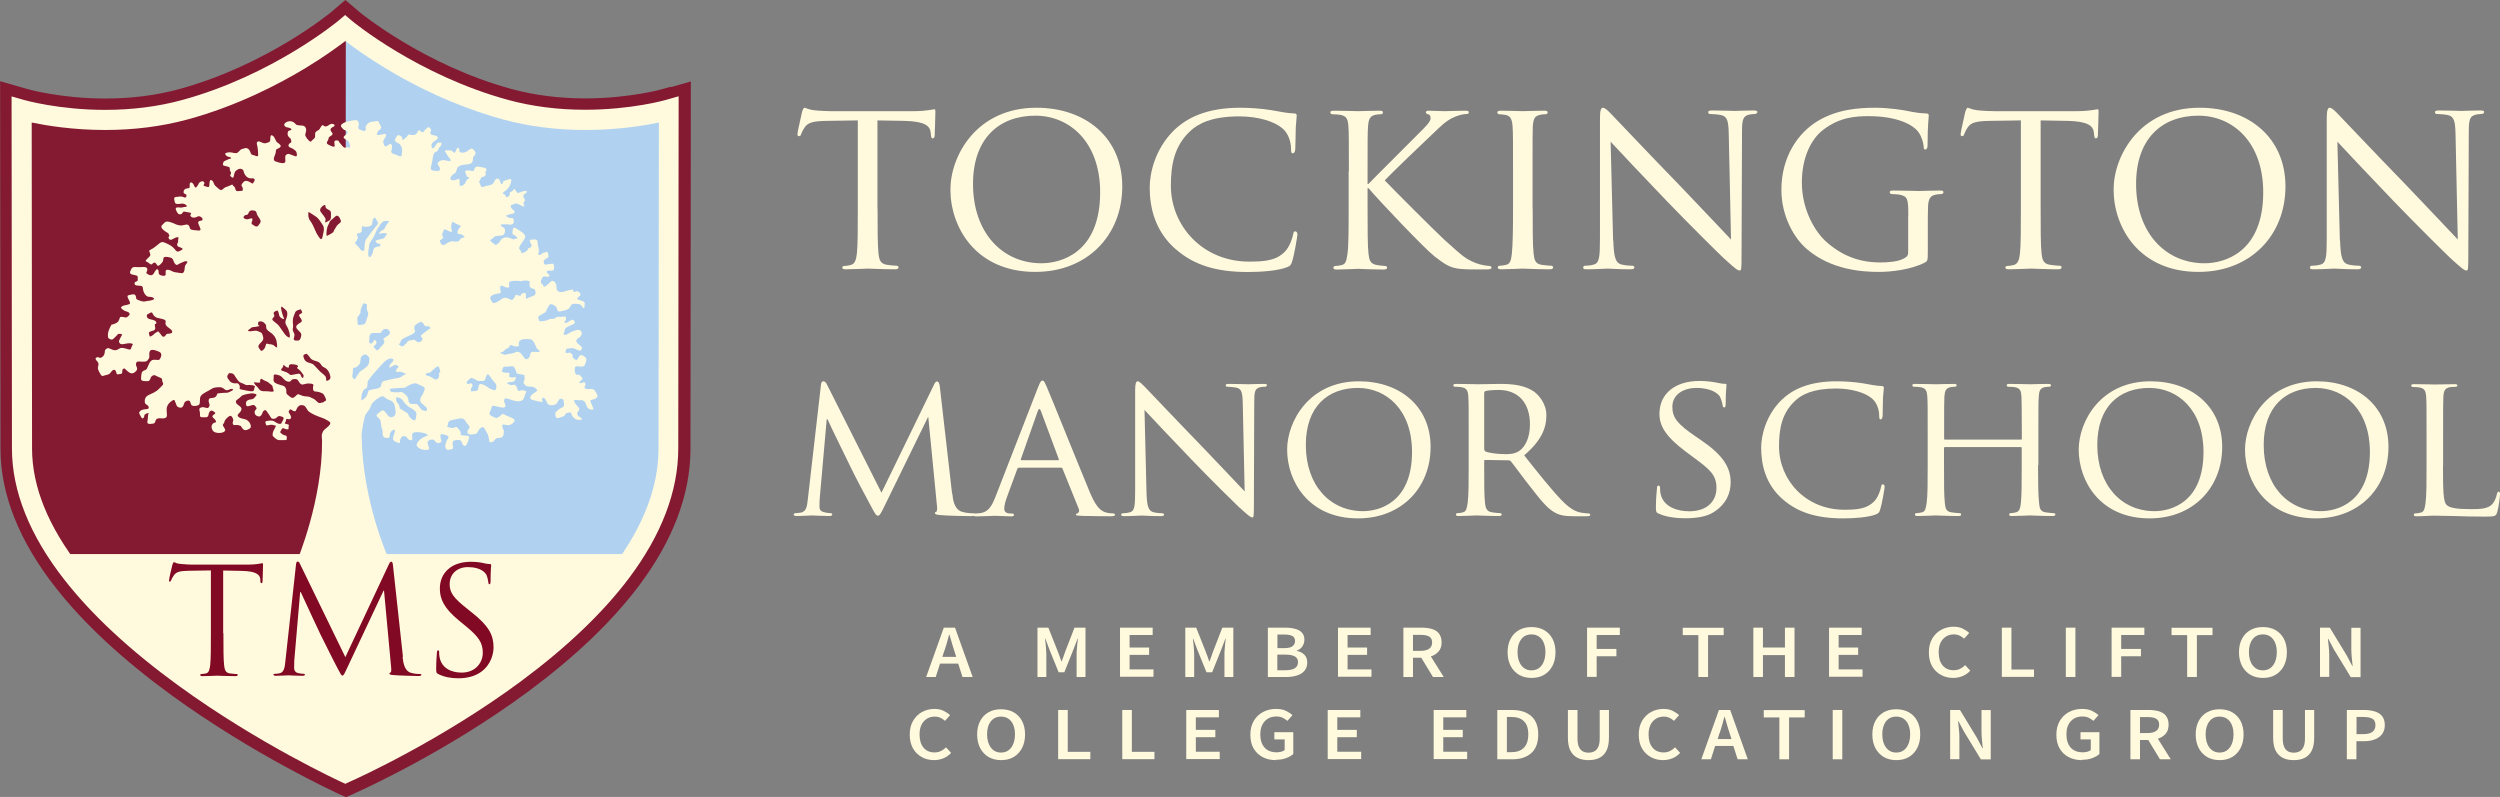<?xml version="1.0" encoding="UTF-8"?>
<svg xmlns="http://www.w3.org/2000/svg" id="Layer_2" viewBox="0 0 211.38 67.38">
  <rect x="0" y="0" width="211.38" height="67.38" fill="#808080" stroke="none"/>
  <defs>
    <style>.cls-1{fill:#b0d2f0;}.cls-2{fill:#820924;}.cls-3{stroke:#841a32;stroke-width:1.98px;}.cls-3,.cls-4{fill:#841a32;}.cls-5{fill:#fffade;}</style>
  </defs>
  <g id="Layer_1-2">
    <path class="cls-3" d="M56.32,8.48s-2.92.83-6.82.83c-2.3,0-4.49-.28-6.51-.83-7.67-2.09-13.2-6.68-13.25-6.72l-.54-.46-.54.46c-.05.05-5.58,4.63-13.25,6.73-2.02.55-4.21.83-6.51.83-3.9,0-6.79-.82-6.82-.83l-1.08-.31.03,29.77c0,3.61,1.5,7.36,4.46,11.13,2.32,2.96,5.54,5.95,9.58,8.89,6.84,4.98,13.77,8.15,13.84,8.19l.35.16.35-.16c.78-.35,7.77-3.53,14.47-8.49,3.86-2.86,6.93-5.79,9.13-8.71,2.77-3.68,4.18-7.39,4.18-11l.03-28.64v-1.12s-1.08.31-1.08.31Z"></path>
    <path class="cls-4" d="M29.29,65.39S1.92,53.44,1.92,37.91l-.03-28.64s6.68,1.94,13.79,0c8.08-2.2,13.57-6.89,13.57-6.89"></path>
    <path class="cls-1" d="M29.19,65.39s27.38-11.95,27.38-27.48l.03-28.64s-6.68,1.94-13.79,0c-8.08-2.2-13.57-6.89-13.57-6.89"></path>
    <path class="cls-5" d="M12.46,26.56c-.07.09-.08.27.07.37.15.1.63.1.68.32.05.23-.12.04-.12.22s.08.27,0,.4c-.08.13-.56.13-.5.32.07.18,0,.34.22.22.23-.12.2-.2.4-.3.21-.1.11-.15.27.02.17.17.22.4.4.33.18-.08.12-.24.32-.24s.42-.05.35-.23c-.07-.18-.35-.26-.51-.49-.17-.24.18-.39-.28-.52-.46-.13-.46-.05-.68-.23-.22-.18-.15-.42-.38-.3l-.23.13ZM21.2,17.8c-.15.08-.12.1-.22.27-.1.18-.2.05-.3.16-.1.1-.17.19.08.29.25.1.55-.18.58,0,.03.18-.17.37,0,.46.17.1.35.28.5.09.15-.19.25-.31.17-.47-.08-.17-.27-.4-.3-.52-.03-.12-.02-.22-.2-.27-.18-.05-.32,0-.32,0M27.64,19.95c.09-.06.53-.24.57-.38.06-.19.03-.06.22-.4.19-.33.48-.3.37-.57-.11-.27-.26-.51-.5-.25-.24.25-.39.26-.45.47-.06.21-.13.14-.21.56-.08.43-.02.54,0,.57M27.38,17.35s-.47.27-.26.57c.21.3.41.49.41.64s-.13.34.1.2c.22-.14.35-.1.35-.44s.06-.46-.21-.59c-.27-.13-.24-.21-.25-.32,0-.11-.14-.06-.14-.06M26.07,18.18s-.02.25.16.49c.18.24.3.53.41.78.11.25.14.32.32.59.18.27.27.22.32-.06.05-.29.21-.67,0-.97-.21-.3-.32-.54-.62-.73-.3-.19-.59-.41-.59-.33,0,.08,0,.24,0,.24M30.81,21.14c0-.1,0-.7.16-.93.16-.23.54-.69.68-.9.14-.21.4-.35.27-.55-.13-.2-.19-.52-.35-.26-.16.25-.01.45-.19.56-.18.11-.18.1-.46.11-.29.02-.3-.19-.33.13-.03.32.06.27-.11.37-.18.1-.39,0-.27.29.12.29.1-.07,0,.27-.1.34-.35.19-.04.5.32.3.22.32.38.43.16.11.25,0,.25,0M32.35,18.76s-.38.37-.62.97c-.24.61-.49.72-.51.97-.02.26-.12.65-.08.86.04.21.13.27.29,0,.16-.27.08-.56.31-.65.23-.1.44-.02.42-.21-.02-.19-.19,0-.33-.19-.14-.19-.11-.16.24-.26.35-.1.41-.05.49-.25.08-.19.35-.17.06-.27-.29-.11-.73.18-.51-.09.22-.27.32-.1.46-.43.14-.33.5-.54.18-.54s-.4.09-.4.09M37.59,19.36s-.29.41-.17.62c.11.21.06.1-.03.21-.09.11-.26.05-.16.29.1.24.2.32.48.14.29-.18.4-.24.65-.21.25.03.43.06.53-.16.1-.22.62-.11.27-.35-.35-.24-.56.02-.45-.38.11-.4.49-.35.02-.53-.48-.18-.46-.41-.56,0-.1.41.21.73-.13.59-.33-.14-.46-.22-.46-.22M44.12,23.78s-1-.14-1.07.11c-.06.25.13.43-.14.43s-.61-.38-.62,0c0,.38.19.45-.13.49-.32.05-.84.18-.68.49.16.32.18.41.53.24.35-.17.56-.48.92-.32.37.16.33.24.53-.02.19-.25.03-.33.38-.22.35.11.05-.14.45-.21.4-.06-.03.67.32.45.35-.22.72-.14.67-.54-.05-.4-.25-.16-.45-.4-.19-.24.13-.51-.22-.55-.35-.04-.48.04-.48.04M44.74,28.68s-.76-.1-.86.24c-.1.33.16.32-.17.37-.33.06-.49-.28-.64,0-.14.28-.24.09-.41.33-.17.24-.57.13-.22.29.35.16.24.05.7,0,.46-.05.56-.29.84-.08.29.21.37.72.67.49.3-.23.06-.55.41-.57.35-.02.75.08.51-.13-.24-.21-.13-.05-.35-.54-.22-.49-.48-.4-.48-.4M40.39,32.2s-.55-.35-.62-.22c-.06.13-.38.23-.29.43.1.2.33-.15.44.08.11.22-.09.22-.09.4s-.1.21.09.19c.19-.02.35.02.47-.11.12-.13-.04-.66.46-.45.49.21.3.23.64.37.33.14.46.16.48-.17.02-.33-.19-.38-.37-.65-.17-.27-.37-.61-.48-.29-.11.32-.11.44-.33.43-.22-.01-.4,0-.4,0M33.5,33.59s-.03.33.08.44c.11.11.18.22.21.41.03.19.02.05.22.22.21.17.45.21.51.37.06.16.06.19.23.35.18.16.38.3.43-.08.05-.38.06-.43-.14-.6-.2-.18-.41-.21-.69-.48-.28-.27-.24-.35-.41-.49-.18-.14-.45-.14-.45-.14M33.15,32.85s-.29.02-.17.16c.12.14,0,.13.49.16.49.03.4-.13.7.1.3.22.35.41.37.6.02.19.05.25.3.29.25.03.35-.11.54.14.19.25.22.35.43.41.21.06.3.08.29-.08-.02-.16.05-.1-.18-.3-.22-.21-.45-.29-.37-.62.08-.33.14-.19.24-.48.1-.29.27-.45-.13-.6-.4-.16-.43-.32-.89-.14-.46.18-.41.3-.67.3s-.95.06-.95.06M36.79,31.12s-.28.25-.4.35c-.11.1-.43.03-.38.19.05.16.11.06.38.19.27.13.4.32.57.21.17-.11.19-.28.16-.45-.03-.17.18-.04.08-.31-.1-.27-.06-.33-.19-.31-.13.02-.22.13-.22.13M35.62,27.2s-.56.19-.59.46c-.03.27.16.33,0,.46-.16.13-.08.1-.45.27-.37.18-.67.25-.72.53-.05.27-.32.06-.05.27.27.21.25.06.49-.11.23-.18.06-.25.35-.29.29-.03.31-.11.43-.03.13.08.21.22.4.16.19-.06.29-.21.21-.35-.08-.14-.23-.1.03-.32.26-.22.23-.17.43-.33.21-.16.35-.19.13-.3-.22-.11-.32.05-.4-.13-.08-.19-.27-.28-.27-.28M30.73,25.64s-.15.29-.22.51c-.07.22.05.21-.12.46-.17.25-.2.14-.17.45.03.3-.01.46.17.42.18-.04.48.03.56-.31.08-.34.27-.6.14-.82-.13-.22-.06-.38-.06-.54s-.3-.16-.3-.16M32.73,27.82s-.25-.06-.39.11c-.14.18-.06.21-.25.22-.19.02-.41,0-.57,0s-.3.17-.29.4c.02.22-.07.24,0,.4.07.16.23.11.3,0,.08-.11.11-.31.24-.15.13.17.06.21-.02.34-.08.13-.25.1-.11.25.14.16.21.35.41.11.21-.24.45-.41.45-.62s-.25-.16.05-.34c.3-.17.45-.29.41-.46-.03-.18-.24-.27-.24-.27M30.76,29.99c-.08.06-.24.13-.27.33-.03.2,0,.39-.1.47-.11.08-.11.21-.31.27-.21.06-.25.01-.24.31,0,.3-.12.43,0,.58.12.15.16.17.24,0,.08-.17.21-.3.31-.46.1-.16.16-.13.37-.29.21-.16.41-.29.43-.51.02-.22.13-.35-.06-.57-.19-.22-.37-.13-.37-.13M30.55,33.87s.03-.01.07-.04c.12-.07.35-.23.44-.49.13-.35.02-.3.29-.38.27-.08.81-.08.86-.32.05-.24.08-.4.35-.45.27-.05.53-.13.81-.18.29-.04.53-.09.65-.22.13-.13.48-.1.13-.26-.35-.16-.33-.06-.56-.09-.22-.03-.11-.13-.03-.25.08-.13.24-.22.05-.27-.19-.05-.1-.14-.37,0-.27.14-.32.25-.32.05s.62-.57.21-.65c-.41-.08-.83.48-1.19.88-.37.4-.83.93-.86,1.12-.03.19.05.47-.19.55-.24.08-.38.64-.33,1.01M24.68,30.79c-.06,0-.24.02-.25.13-.02.11.05.21-.16.14-.21-.06-.29-.35-.32-.12-.03.22-.4.33,0,.44.4.11.46.22.56.29s.06.03.32,0c.25-.03.53-.17.59.04.06.2.2.35.24.15.03-.19,0-.13-.11-.3-.1-.17-.27-.33-.4-.41-.13-.08.16-.14,0-.25-.16-.11-.46-.1-.46-.1M25.95,29.91s-.33.03-.3.21c.03.17.1.43.41.53.32.1.38.1.54.27.16.17.38.41.48.51.1.1.45.32.48.49.03.18,0,.33.12.27.13-.06.3-.1.25-.38-.05-.29-.24-.64-.53-.75-.29-.11-.23-.4-.62-.51-.39-.11-.46-.16-.58-.33-.11-.18-.27-.3-.27-.3M25.43,26.15c-.06.03-.4.06-.48.28-.08.23-.18.4-.19.64-.02.24.06.48,0,.7-.06.22.14.37.14.56s-.19.43.08.46c.27.03.38,0,.45-.24.06-.24.09-.32-.08-.49-.17-.18-.44-.37-.23-.58.21-.21.51-.23.36-.48-.14-.25-.28-.33-.13-.43.15-.1.25-.1.17-.25l-.08-.16ZM23.44,26.26s-.35.08-.3.25c.05.17.11.21-.02.33-.13.13-.17.19.16.43.33.24.35.37.51.57.16.21.29.45.43.56.14.11.3.25.29,0-.02-.25-.05-.33-.14-.59-.1-.25-.25-.37-.24-.59.02-.22.16-.41.16-.61s.02-.29-.18-.45c-.19-.16-.38-.38-.34-.08.04.3.07.3.12.51.05.21.24.46.02.37-.22-.1-.3-.21-.33-.41-.03-.21-.12-.3-.12-.3M22.06,27.17c-.21.03-.22-.02-.24.21-.02.22.32.14-.02.22-.33.08-.46.02-.57.13-.11.11-.38.21-.19.27.19.06.56-.11.76,0,.21.11.32.06.41.35.1.29.06.38-.08.54-.14.16-.38.33-.24.53.14.19.18.38.42.11.24-.27.09-.54.33-.46.24.08.19,0,.41.08.22.08.41.45.38.03-.03-.41-.11-.78-.62-1.11-.51-.33-.16-.45-.4-.7-.24-.25-.37-.19-.37-.19M19.38,31.55s-.29.25-.1.47c.19.23.14.29.43.37.29.08.38-.1.53.18.14.28-.19.3.29.39.48.1.94.22.95,0,0-.22.24-.33-.15-.39-.4-.07-.41.06-.64-.07-.22-.13-.37-.1-.54-.3-.18-.21-.27-.41-.38-.54-.11-.13-.38-.11-.38-.11M22.29,32.14c-.17-.11-.22-.19-.29,0-.06.19.13.21-.19.21s-.4-.11-.3.08c.1.19.28.28.37.44.09.16.25.23.58.21.33-.02.79.17.66-.13-.13-.3.01-.29-.24-.46-.25-.18-.14-.16-.37-.25l-.22-.1ZM27.36,34c.11-.13.3-.06.16-.35-.14-.29-.13-.38-.51-.49-.38-.11-.49.03-.54-.27-.05-.3.22-.41-.25-.46-.48-.05-.62.21-.83,0-.21-.21-.14-.4-.51-.38-.37.02-.18.25-.51.22-.33-.03-.48-.45-.75-.53-.27-.08-.51-.16-.48.08.03.24-.16.46.3.64.46.18.59.1.72.37.13.28-.05.39.16.55.21.16.37.4.62.16.25-.24.21-.25.54-.11.33.14.57.05.76.16.19.11.3.1.48.29.18.19.27.22.38.19.11-.03.25-.06.25-.06M25.13,47.39s2.15-5.12,2.1-10.16c-.05-.57-.02-.45.06-.71.08-.26.78-.56.61-.82,0,0,0-.01-.01-.02,0,0-.36-.27-.76-.39-.4-.13-.81-.33-1-.48-.19-.14-.25-.46-.46-.53-.21-.06-.4-.03-.54.21-.14.24-.1.33-.29.27-.19-.06-.27-.24-.37-.08-.1.16-.08.13.03.32.11.19.17.35.02.43-.16.08-.32-.13-.33.08-.02.21-.21.27-.02.33.19.06.3.02.24.21-.06.19.08.27-.16.25-.24-.02-.32-.22-.45.02-.13.24-.17.21.05.38.22.17.41.06.4.29-.02.22.02.22-.22.22s-.53.06-.73-.13c-.21-.19-.29-.19-.24-.45.05-.25.11-.25.19-.45.08-.19.16-.16-.06-.22-.22-.06-.19-.06-.38-.03-.19.03-.29.1-.33-.06-.05-.16-.08-.25.06-.27.14-.02.49-.11.7.06.21.17.51.25.56.11.05-.14.3-.43.11-.51-.19-.08-.35-.14-.49.02-.14.16-.41.17-.5.05-.09-.13-.12-.22-.26-.4-.14-.18-.17-.32-.33-.22-.16.1-.11.22-.22.37-.11.14-.16.16-.33.11-.18-.05-.27-.21-.25-.38.02-.18.24-.21.14-.35-.1-.14-.14-.26-.37-.2-.22.06-.45.18-.49-.02-.05-.19,0-.35.22-.43.22-.08.33,0,.48-.18.14-.18.29-.27.06-.33-.22-.06-.32-.05-.56,0-.24.05-.51.06-.68.27-.18.21-.46.24-.37.48.1.24.53.32.45.6-.08.29-.48.4-.24.6.24.21.53.11.78.32.25.21.35.56.16.67-.19.11-.4.21-.57.03-.18-.18-.06-.25-.37-.32-.3-.06-.41.08-.48-.11-.06-.19.08-.22.02-.4-.06-.18-.16-.32-.29-.27-.13.05-.43.33-.45.51-.02.18-.21.16-.08.38.13.22.24.31.05.45-.19.14-.76.14-.92-.07-.16-.21-.18-.46-.02-.62.16-.16.33-.03.24-.25-.1-.22-.33-.25-.27-.4.06-.14.35-.19.18-.32-.18-.13-.29-.21-.43-.03-.14.17-.02.48-.35.46-.33-.02-.48.08-.46-.24.02-.32-.19-.49.1-.59.29-.1.53.17.64-.02.11-.19.08-.18.02-.37-.06-.19-.05-.38.16-.4.21-.02.37-.02.48-.21.11-.19-.11-.16.4-.22.51-.05.46.03.72-.1.25-.13.37-.17.21-.24-.16-.06-.32.14-.51.1-.19-.05-.24-.25-.56-.25s-.54.03-.73.17c-.19.14-.7.33-.86.57-.16.24.02.68-.21.78-.22.1-.57.1-.62-.08-.05-.17-.08-.37-.32-.3-.24.06-.27.25-.32.4-.05.14-.18.25-.4.16-.22-.1-.16-.16-.25-.35-.1-.19-.06-.37-.29-.22-.23.14-.46.37-.48.72-.02.35.13.68-.14.76-.27.08-.46-.05-.67.06-.21.11-.08.38-.35.41-.27.03-.53.08-.46-.22.06-.3.02-.54.1-.64.08-.1-.37.02-.37.19s-.16.33-.25.14c-.1-.19-.25-.35-.14-.49.11-.14.25-.16.41-.19.16-.03.38.02.35-.19-.03-.21-.32-.19-.33-.43-.02-.24.06-.46.33-.59.27-.13.62-.25.89-.54.27-.29.41-.33.3-.53-.11-.19.05-.32-.25-.41-.3-.1-.41-.29-.64-.14-.22.14-.1.46-.43.45-.33-.02-.54.03-.51-.3.03-.33.02-.51.25-.6.24-.1.21-.1.3-.29.1-.19.19-.6.51-.62.32-.02.45.1.56-.11.11-.21.16-.46-.1-.57-.25-.11-.72-.29-.8,0-.08.29.05.41-.08.6-.13.19-.16.25-.54.24-.38-.02-.46-.06-.53.16-.06.22.24.4,0,.64-.24.24-.41.24-.65.06-.24-.17-.3-.38-.45-.24-.14.14.03.38-.18.41-.21.03-.33.1-.37-.05-.03-.14-.1-.37-.29-.27-.19.1-.21.35-.51.4-.3.05-.4.21-.54-.03-.14-.24-.29-.46-.21-.7.08-.24-.02-.35-.1-.43-.08-.08-.22-.25,0-.32.22-.06.18.16.45-.03.27-.19.18-.53.25-.6.08-.07.16-.21.4-.1.24.11.41.19.64.08.22-.11.22-.19.57-.12.35.07.53.24.59-.03.06-.26.29-.33-.06-.38-.35-.05-.76.19-.91,0-.14-.19-.05-.22.06-.48.11-.25.24-.29-.02-.32-.25-.03-.19.06-.38.22-.19.16-.25.32-.45.24-.19-.08-.24-.12-.21-.47.03-.34.3-.77.3-.77,0,0,.22-.03.4-.14.18-.11.16-.1.25-.3.1-.21.02-.21.19-.22.18-.02.37.13.51,0,.14-.13.24-.19.14-.33-.1-.14-.29-.1-.48-.24-.19-.14-.29-.21-.11-.32.17-.11.14-.05.35-.11.21-.06.37-.06.3-.25-.06-.19-.32-.52-.13-.57.19-.05.51-.16.6,0,.1.16,0,.32.19.38.19.06.4.19.65.13.25-.06.16-.02.38-.06.22-.05.48-.1.29-.24-.19-.14-.4-.02-.57-.16-.18-.14-.29-.41-.3-.59-.02-.18-.02-.25-.25-.27-.24-.02-.48,0-.46-.21.02-.21.29-.08.27-.32-.02-.24.05-.29-.16-.35-.21-.06-.59-.06-.48-.33.11-.27.16-.41.53-.37.37.05.84-.11.91.14.06.25-.21.32.02.45.22.13.4.16.53-.05.13-.21.25-.48.37-.3.11.18-.05.35.21.45.25.1.41.05.43-.06.02-.11-.11-.45.21-.4.32.05.27.17.67.22.4.05.6.16.68-.1.08-.25.02-.3.08-.46.06-.16.3-.32.14-.37-.16-.05-.22.03-.49.13-.27.1-.33.29-.51.06-.17-.22-.1-.43-.38-.51-.29-.08-.56-.11-.59.06-.03.17-.02.27-.16.41-.14.14-.29.32-.38.16-.1-.16-.16-.25-.29-.19-.13.06-.14.25-.37.05-.22-.21-.45-.11-.18-.38.27-.27.3-.25.25-.46-.05-.21-.18-.21.1-.35.27-.14.43-.3.6-.43.18-.13.24-.27.6-.11.37.16.59.3.75.49.16.19.22.32.46.19.24-.13.33-.16.16-.25-.17-.1-.37-.08-.38-.27-.02-.19.1-.11.08-.32-.02-.21.14-.35-.1-.32-.24.03-.54.37-.67.13-.14-.24.11-.14,0-.35-.11-.21-.04-.08-.31-.27-.27-.19-.45-.4-.25-.56.19-.16.21-.38.7-.22.49.16.29.16.68.25.4.1.59-.14.8-.02.21.13.02.4.43.43.41.03.68.13.6-.13-.08-.25-.27-.49-.14-.6.13-.1.35-.02.33-.18-.02-.16-.27-.33-.45-.22-.17.11-.45.12-.56-.04-.11-.16.21-.27-.11-.31-.32-.05-.51-.14-.56,0-.05.14-.29.22-.4.08-.11-.14-.32-.48-.08-.51.24-.03.27.05.43,0,.16-.05.51-.03.37-.17-.14-.14-.29-.18-.51-.14-.22.03-.45.05-.48-.14-.03-.19-.14-.4.08-.43.22-.03.46-.08.64,0,.17.08.25.06.27-.11.02-.17-.25-.13-.25-.3s.1-.3.3-.32c.21-.02.22-.02.22-.19s-.02-.38.19-.29c.21.1.21.57.4.35.19-.22.13-.27.24-.37.11-.1.32-.17.4,0,.08.17-.21.23.05.31.25.08.37.14.38-.06.02-.21,0-.56.21-.43.21.13.08.29.37.53.29.24.37.4.59.19.22-.21.3-.14.59-.29.29-.14.13-.06.32.08.19.14.05.45.38.4.33-.05.37.05.37-.19s-.21-.21-.05-.45c.16-.24.3-.27.54-.18.24.1.32.27.4.11.08-.16.18-.19.08-.32-.1-.13-.33.05-.61-.16-.27-.21-.32-.6-.32-.6-.24-.16-.35-.11-.53,0-.17.11-.19.18-.24.37-.05.19-.03.4-.25.21-.22-.19.1-.22-.06-.45-.16-.22.08-.32-.22-.41-.3-.1-.46-.03-.41-.27.05-.24.16-.19.33-.3.18-.11.45-.1.33-.19-.11-.1-.25-.03-.4-.18-.14-.14-.1-.24.22-.27.32-.03.6.17.78,0,.18-.17.27-.29.38-.29s.27-.16.49,0c.22.16.16.48.38.51.22.03.46.25.46-.02s-.03-.48-.06-.67c-.03-.19-.14-.41.06-.45.21-.03.4.22.67.14.27-.08.33-.1.35-.24.02-.14-.03-.53.19-.4.22.13.25.48.41.59.16.11.4.26.22.41-.18.16-.35.08-.35.37s-.4.7.03.84c.43.14.78.21.78-.05s-.06-.46.08-.54c.14-.08.13-.11.48.03.35.14.43.17.41-.08-.02-.25-.1-.27-.27-.41-.18-.14-.49-.14-.43-.37.06-.22.29-.11.22-.37-.06-.25-.02-.1-.19-.29-.17-.19-.11-.33-.08-.46.03-.13.43-.11.25-.25-.18-.14-.35-.06-.49-.19-.14-.13-.08-.25.08-.35.16-.1.43-.14.64,0,.21.14.13.21.38.25.25.05.54-.05.65.25.11.3-.13.45-.02.68.11.24.43.56.48.43.05-.13.29-.19.32-.38.03-.19-.08-.37.19-.51.27-.14.18-.19.35-.4.18-.21.14.06.37.03.22-.03.32-.22.51-.22s.27.11.21.19c-.06.08-.3.1-.32.29-.02.19.22.27.16.41-.06.14-.33.17-.33.35s-.3.37-.03.51c.27.14.57.29.55.08-.02-.21-.1-.43.15-.43s.14.08.33.27c.19.19.27.41.48.33.21-.08.37.14.33-.1-.03-.24-.03-.38-.24-.51-.21-.13-.38-.19-.24-.35.14-.16.38-.25.24-.4-.14-.14-.19-.05-.33-.19-.14-.14-.27-.27-.13-.41.14-.14.47-.26.7-.28.23-.02.65-.21.73.12.08.33-.14.51.08.59.22.08.43.24.51.05.08-.19-.1-.16.11-.45.21-.29.57-.25.76-.29.19-.03.21-.06.27.14.06.21.22.25.17.43-.05.18-.27.18-.3.37-.03.19-.19.21.08.22.27.02.65-.21.65,0s-.29.41-.24.62c.05.21.11.45.32.3.21-.14.35-.29.41.02.06.3-.25.56.16.67.41.11.65.37.68.02.03-.35.06-.45-.08-.72-.14-.27-.62-.3-.49-.54.13-.24.17-.46.45-.29.27.18.09.19.15.29.07.1.16-.03.31-.14.14-.11.16-.32.38-.25.22.06.43.02.53-.1.1-.11.08-.29.22-.27.14.02.06.1.22.14.16.05.16-.06.33-.24.18-.17.24-.25.4-.03.16.22-.1.22,0,.41.1.19.27.08.48.19.21.11.16.25,0,.35-.16.1-.4.25-.4.43s.06.38.24.19c.18-.19.19-.43.4-.4.21.03.25-.05.19.18-.06.22-.22.19-.25.4-.03.21-.29.14-.38.38-.1.24-.06.24-.13.6-.06.37-.27.75.06.8.33.05.65.1.59-.18-.06-.27-.33-.38-.1-.56.24-.18.4-.16.65-.1.25.06.37.08.35-.06-.02-.14-.19-.21-.29-.43-.1-.22-.35-.37-.02-.38.33-.02.43.03.53.14.09.11.13.1.19-.03.06-.13.16-.43.29-.29.13.14-.1.32.21.37.3.05.48-.1.6-.19.13-.1.25-.21.4-.08.14.13.29.32.14.48-.14.16-.16.19-.16.37s-.06.29-.24.37c-.18.08-.56.03-.84.16-.29.13-.24.21-.33.46-.1.25-.18.18-.32.32-.14.14-.32.4,0,.45.32.05.54-.24.59-.05.05.19-.08.6.16.53.24-.08.33-.19.41-.41.08-.22.27-.18.24-.3-.03-.13-.11.1-.22-.19-.11-.29-.21-.43.17-.41.38.02.43.13.48-.06.05-.19.14-.32.48-.24.33.08.53.05.56.22.03.18-.11.05-.08.24.03.19.03.27-.1.35-.13.08-.22-.02-.27.14-.05.16-.25.27-.11.46.14.19.03.38.35.26.32-.13.25-.03.56-.14.3-.11.29-.27.37-.4.08-.13.24-.22.37-.05.13.18.11.51.27.33.16-.17-.11-.16.25-.27.37-.11.51-.21.49.05-.02.25-.19.6-.43.78-.24.18-.4.27-.17.35.22.08.11.41.38.16.27-.25-.11-.22.22-.38.33-.16.17-.38.33-.16.16.22.16.33.4.22.24-.11.67-.21.57-.02-.1.19-.27.1-.27.29s.02.13.1.3c.08.18,0,.11-.08.27-.08.16.22.46-.1.32-.32-.14-.46-.29-.68-.19-.22.1-.41.08-.27.33.14.25.32.19.27.37-.05.18-.22.11-.43.19-.21.08-.41.08-.13.24.29.16.45-.03.49.21.05.24-.02.43-.3.41-.29-.02-.91-.08-.78.08.13.16.33.13.35.4.02.27-.11.43-.33.45-.22.02-.53,0-.67.19-.14.19-.4.14-.13.35.27.21.32.32.48.18.16-.14.16-.11.25-.29.1-.17.37-.35.72-.25.35.1.35.19.49.11.14-.08.37.02.17-.19-.19-.21-.38-.14-.35-.35.03-.21,0-.57.32-.35.32.22.78.43.76.7-.02.27-.67.88-.48,1.05.19.17.1.43.27.33.17-.1.38-.14.43-.32.05-.18.11-.02.25-.19.14-.17.06-.19,0-.3-.06-.11-.17-.32.08-.33.25-.02.49-.06.49.19s.16.64.1.86c-.06.22-.03.27.1.25.13-.02.19-.19.38-.21.19-.02.27-.13.29.03.02.16.13.3,0,.4-.13.1-.37.19-.35.3.02.11,0,.25.13.29.13.03.24-.05.41-.05s.27-.1.32.1c.05.19.05.43-.14.46-.19.03-.43-.05-.46.1-.03.14.33.24.21.38-.13.14-.48-.11-.57.1-.1.21-.24.41-.03.56.21.14.03.33.32.16.29-.18.45-.59.71-.37.26.22.15.59.21.68.06.1.16.27.53.19.37-.08.21-.1.6-.16.4-.06.18-.08.27.1.1.18.16-.06.37.02.21.08.29.27.19.37-.1.1-.29.19-.21.29.08.1.62.11.61.35-.02.24,0,.5-.13.38-.13-.12-.14-.31-.45-.33-.3-.02-.48-.05-.59.13s-.11.32-.59.43c-.48.11-.53.13-.57-.14-.05-.27-.53-.48-.62-.37-.1.11-.27.41-.33.59-.06.18-.78.33-.64.57.14.24-.05.29.4.24.45-.05.48-.21.78-.19.3.02.25-.21.59-.17.33.03.54-.13.57.11.03.24-.27.37-.06.4.21.03.53-.35.67-.25.14.1.18.27.03.35-.14.08-.7.24-.73.46-.03.22-.25.45,0,.45s.29-.16.59-.27c.3-.11.57-.24.75-.06.18.18.02.46-.09.53-.11.06-.41.22-.24.45.18.22.49.38.43.48-.06.1-.05.27-.3.18-.25-.1-.4-.22-.62-.18-.22.05-.41-.03-.43.16-.02.19-.16.17.05.24.21.06.19-.13.41.06.22.19-.02.27.19.4.21.13.19.24.33.05.14-.19.14-.41.43-.29.29.13.37.3.27.53-.09.22-.06.41-.38.41s-.54-.14-.56.16c-.02.3.03.46.19.53.16.06.13-.11.29.08.16.19.24.24.1.37-.14.13-.32.21-.1.25.22.05.3-.24.4.02.1.25-.18.27,0,.43.17.16.64-.1.83.21.19.3.35.52,0,.67-.35.14-.45.05-.35.32.1.27.38.65.06.6-.32-.05-.38-.21-.46-.43-.08-.22-.16-.4-.51-.37-.35.03-.59-.16-.48.13.11.29.43.46.41.64-.02.17-.24.25-.16.45.08.19.51.33.37.4-.14.06-.46.1-.72-.19-.25-.29-.06-.46-.43-.38-.37.08-.16.25-.45.33-.29.08-.56.27-.62-.05-.06-.32.03-.33.27-.54.24-.21.49-.17.45-.46-.05-.29.03-.43-.25-.45-.29-.02-.22.43-.56.51-.33.08-.56.02-.65-.24-.1-.25-.27-.49-.38-.29-.11.21.29.38-.32.24-.6-.14-.84-.18-.62-.49.22-.32.75-.33.38-.62-.37-.29-.64,0-.91-.29-.27-.29.06-.35-.02-.6-.08-.25.14-.22-.3-.29-.45-.06-.35-.06-.45-.32-.1-.25-.14-.43-.48-.35-.33.08-.56-.1-.62.18-.06.27-.18.3.24.35.41.05.32-.06.32.14s-.13.18.13.25c.25.08.46-.13.41.08-.05.21-.14.3-.35.32-.21.02-.59.02-.25.19.33.18.43-.06.59.1.16.16.1.32.21.43.11.11.11-.05.37-.02.25.03.41.05.27.25-.14.21-.06.67-.6.68-.54.02-1.1-.43-1.21-.16-.11.27.3.6-.02.68-.32.08-1.02-.32-1.05-.02-.03.3-.41.59.06.78.48.19.22.19.51.06.29-.13.27-.38.51-.22.24.16,1,.32.84.57-.16.25-.35.35-.62.32-.27-.03-.4-.13-.4.1s.16.24.13.5c-.03.25-.02.48-.4.48s-.37.25-.51.32c-.14.06-.29.13-.33-.11-.05-.24-.05-.46-.21-.68-.16-.22-.19-.57-.48-.38-.29.19-.24.43-.4.49-.16.06-.72.18-.75-.11-.03-.29.38-.34.06-.65-.32-.32-.22-.64-.86-.49-.64.14-.8.11-.84.45-.05.33-.21.18.21.3.41.13.4-.24.64.06.24.3.11.1.22.34.11.24-.21.17.11.24.32.06.67-.02.6.21-.06.22-.19.8-.43.67-.24-.13-.1-.48-.45-.48s-.48.05-.51.22c-.03.17.14.54-.08.56-.22.02-.38.16-.49-.08-.11-.24-.02-.33.05-.57.06-.24.37-.4,0-.53-.37-.13-.53-.14-.51.11.02.25.22.46-.1.54-.32.08-.35-.29-.56-.29s-.48.08-.41.37c.06.29.3.49-.13.51-.43.02-.94-.25-.78-.54.16-.29.27-.37.56-.53.29-.16.48-.14.25-.27-.22-.13-1.15-.29-1.21,0-.06.29.14.6-.19.51-.33-.1-.14-.22-.33-.29-.19-.06-.32-.11-.46.16-.14.27.08.46-.29.33-.37-.13-.4-.27-.32-.54.08-.27.29-.75-.11-.46-.4.29,0,.67-.48.62-.48-.05-.24-.48-.38-.78-.14-.3-.02-.56-.19-.8-.18-.24-.43-.27-.14-.49.29-.22.35-.38.59-.14.24.24.25.49.57.45.32-.05.37-.37.3-.67-.06-.3-.05-.64-.51-.78-.46-.14-.41-.46-.8-.24-.38.22-.7.49-.78.8-.08.3-.43.57-.49.83-.06.25-.29,1.21-.27,1.7.09,5.59,2.3,10.38,2.3,10.38l-3.72,4.6-4.08-4.45Z"></path>
    <path class="cls-5" d="M5.39,46.85h47.36s-2.32,4.23-10.25,9.92c-7.66,5.5-13.21,8.15-13.21,8.15,0,0-6.9-3.34-14.22-8.58-6.41-4.59-9.69-9.49-9.69-9.49"></path>
    <path class="cls-2" d="M18.89,53.53c0,1.2,0,2.19.06,2.72.04.36.11.64.49.69.18.02.45.05.56.05.08,0,.1.04.1.08,0,.06-.06.1-.2.1-.69,0-1.48-.04-1.54-.04s-.85.04-1.23.04c-.14,0-.2-.03-.2-.1,0-.04.02-.08.1-.08.11,0,.26-.03.38-.05.25-.05.31-.33.36-.69.06-.53.06-1.52.06-2.72v-5.3l-1.86.03c-.78.01-1.08.1-1.28.4-.14.21-.18.3-.21.39-.04.1-.08.13-.13.13-.04,0-.06-.04-.06-.11,0-.13.25-1.2.28-1.3.03-.08.08-.24.13-.24.09,0,.21.13.55.15.36.04.84.06.99.06h4.7c.4,0,.69-.03.89-.06.19-.03.3-.06.35-.06.06,0,.06.08.06.15,0,.38-.04,1.24-.04,1.38,0,.11-.04.16-.09.16-.06,0-.09-.04-.1-.21v-.14c-.05-.38-.35-.66-1.56-.69l-1.58-.03v5.3Z"></path>
    <path class="cls-2" d="M34.04,55.55c.05.45.14,1.15.68,1.33.36.11.69.11.81.11.06,0,.1.01.1.06,0,.08-.11.11-.26.11-.28,0-1.63-.04-2.09-.08-.29-.02-.35-.06-.35-.13,0-.05.03-.08.09-.09.06-.01.08-.23.05-.45l-.6-6.47h-.04l-3.07,6.52c-.26.55-.3.66-.41.66-.09,0-.15-.13-.39-.58-.33-.61-1.4-2.78-1.47-2.91-.11-.23-1.52-3.24-1.66-3.57h-.05l-.5,5.82c-.01.2-.01.43-.01.64,0,.19.14.35.33.39.21.05.4.06.48.06.05,0,.1.03.1.06,0,.09-.08.11-.23.11-.46,0-1.07-.04-1.17-.04-.11,0-.71.04-1.05.04-.13,0-.21-.03-.21-.11,0-.04.06-.06.13-.06.1,0,.19,0,.38-.04.41-.08.45-.56.5-1.04l.9-8.18c.01-.14.06-.23.14-.23s.13.05.19.19l3.84,7.89,3.69-7.87c.05-.11.1-.2.19-.2s.13.1.15.34l.84,7.7Z"></path>
    <path class="cls-2" d="M37.07,57c-.18-.09-.19-.14-.19-.48,0-.63.05-1.13.06-1.33.01-.14.04-.2.1-.2.08,0,.09.04.09.14,0,.11,0,.29.04.46.19.93,1.02,1.28,1.86,1.28,1.2,0,1.79-.87,1.79-1.67,0-.87-.36-1.37-1.44-2.26l-.56-.46c-1.33-1.09-1.63-1.87-1.63-2.72,0-1.34,1-2.26,2.6-2.26.49,0,.85.05,1.17.13.24.05.34.06.44.06s.13.03.13.09-.05.48-.05,1.33c0,.2-.03.29-.09.29-.08,0-.09-.06-.1-.16-.01-.15-.09-.49-.16-.63-.08-.14-.41-.66-1.57-.66-.87,0-1.54.54-1.54,1.45,0,.71.33,1.17,1.53,2.11l.35.28c1.48,1.17,1.83,1.94,1.83,2.95,0,.51-.2,1.47-1.07,2.08-.54.38-1.22.53-1.89.53-.59,0-1.17-.09-1.68-.34"></path>
    <path class="cls-5" d="M29.24,66.29l-.35-.16c-.07-.03-7-3.21-13.84-8.19-4.04-2.94-7.26-5.93-9.58-8.89-2.96-3.77-4.46-7.52-4.46-11.13l-.03-29.77,1.08.31s2.91.83,6.82.83c2.3,0,4.49-.28,6.51-.83,7.67-2.09,13.19-6.68,13.25-6.73l.54-.46.54.46c.05.05,5.58,4.63,13.25,6.72,2.02.55,4.22.83,6.51.83,3.9,0,6.79-.82,6.82-.83l1.08-.31v1.12s-.03,28.64-.03,28.64c0,3.62-1.41,7.32-4.18,11-2.2,2.92-5.27,5.85-9.13,8.71-6.7,4.96-13.7,8.15-14.47,8.49l-.35.16ZM2.68,10.36l.03,27.57c0,3.23,1.38,6.62,4.1,10.09,2.22,2.84,5.33,5.72,9.24,8.57,5.84,4.25,11.73,7.16,13.2,7.85,1.64-.76,7.84-3.73,13.81-8.15,3.73-2.76,6.68-5.58,8.78-8.37,2.55-3.39,3.84-6.75,3.84-9.99l.03-27.57c-1.25.26-3.48.63-6.21.63-2.45,0-4.79-.3-6.96-.89-2.32-.63-5.94-1.9-9.98-4.35-1.58-.96-2.74-1.8-3.36-2.28-.63.48-1.78,1.32-3.36,2.28-2.23,1.35-5.78,3.21-9.98,4.35-2.17.59-4.51.89-6.96.89-2.73,0-4.96-.37-6.21-.63Z"></path>
    <path class="cls-5" d="M74.2,17.62c0,1.71,0,3.11.08,3.83.06.52.15.85.71.94.25.04.67.08.83.08.12,0,.15.08.15.15,0,.08-.08.15-.29.15-1,0-2.17-.06-2.27-.06-.08,0-1.35.06-1.9.06-.21,0-.29-.04-.29-.15,0-.06.04-.13.15-.13.17,0,.38-.04.54-.08.37-.08.48-.44.54-.96.08-.73.08-2.13.08-3.83v-7.44l-2.65.04c-1.15.02-1.58.15-1.85.56-.21.31-.23.44-.29.56-.04.15-.1.17-.19.17-.04,0-.13-.04-.13-.15,0-.19.38-1.77.4-1.92.04-.1.12-.33.19-.33.12,0,.31.15.81.21.52.06,1.23.08,1.44.08h6.92c.6,0,1.02-.04,1.31-.08.27-.04.44-.08.52-.08s.08.1.08.21c0,.54-.06,1.81-.06,2.02,0,.15-.08.23-.17.23s-.12-.06-.15-.31l-.02-.19c-.06-.54-.46-.94-2.21-.98l-2.29-.04v7.44Z"></path>
    <path class="cls-5" d="M87.64,9.11c4.13,0,7.25,2.52,7.25,6.65s-2.94,7.23-7.36,7.23c-5.02,0-7.17-3.77-7.17-6.96,0-2.86,2.21-6.92,7.27-6.92M88.06,22.26c1.65,0,4.96-.88,4.96-6,0-4.25-2.58-6.48-5.48-6.48-3.06,0-5.27,1.92-5.27,5.77,0,4.13,2.48,6.71,5.79,6.71"></path>
    <path class="cls-5" d="M99.44,21.1c-1.79-1.54-2.23-3.56-2.23-5.25,0-1.19.44-3.25,2.06-4.84,1.1-1.06,2.77-1.9,5.59-1.9.73,0,1.77.06,2.67.21.69.12,1.27.25,1.88.27.19,0,.23.08.23.19,0,.15-.04.35-.08,1-.02.58-.02,1.56-.04,1.81-.02.27-.1.37-.21.37-.13,0-.15-.12-.15-.37,0-.69-.29-1.4-.77-1.77-.65-.54-1.98-.98-3.61-.98-2.36,0-3.48.63-4.13,1.23-1.35,1.25-1.65,2.83-1.65,4.63,0,3.4,2.69,6.42,6.61,6.42,1.38,0,2.29-.1,3.02-.83.4-.4.65-1.15.71-1.48.04-.19.06-.25.19-.25.08,0,.17.12.17.25s-.25,1.67-.44,2.27c-.1.33-.15.4-.46.52-.75.29-2.13.4-3.31.4-2.75,0-4.61-.65-6.04-1.9"></path>
    <path class="cls-5" d="M114.05,14.49c0-2.75,0-3.25-.04-3.81-.04-.6-.15-.9-.75-.98-.15-.02-.46-.04-.63-.04-.06,0-.15-.08-.15-.15,0-.1.08-.15.29-.15.83,0,1.96.04,2.06.04.17,0,1.27-.04,1.81-.04.21,0,.29.04.29.15,0,.06-.06.15-.15.15-.13,0-.23,0-.46.04-.48.1-.6.35-.65.98-.04.56-.04,1.06-.04,3.81v1.06h.08c.29-.33,3.56-3.56,4.25-4.27.52-.52,1-.98,1-1.27,0-.23-.08-.33-.23-.35-.1-.02-.17-.1-.17-.17,0-.08.08-.13.21-.13.38,0,.94.04,1.38.04.1,0,1.31-.04,1.77-.04.19,0,.27.04.27.13s-.04.15-.19.15c-.27,0-.67.1-1.02.25-.75.33-1.1.73-1.92,1.5-.46.42-3.58,3.42-3.98,3.86.48.52,4.29,4.33,5.04,5.02,1.54,1.38,1.75,1.6,2.63,1.96.48.19,1,.25,1.13.25s.23.06.23.15-.08.15-.4.15h-.94c-.52,0-.85,0-1.27-.04-.96-.08-1.44-.48-2.23-1.08-.83-.65-4.69-4.71-5.56-5.75h-.08v1.73c0,1.71,0,3.11.08,3.83.06.52.15.85.71.94.25.04.54.08.71.08.1,0,.15.08.15.15,0,.08-.08.15-.29.15-.9,0-2-.06-2.15-.06s-1.25.06-1.81.06c-.19,0-.29-.04-.29-.15,0-.06.04-.15.15-.15.17,0,.4-.04.56-.08.35-.08.4-.42.48-.94.1-.73.1-2.13.1-3.83v-3.13Z"></path>
    <path class="cls-5" d="M129.59,17.62c0,1.71,0,3.11.08,3.83.06.52.13.85.67.94.27.04.67.08.83.08.1,0,.15.08.15.15,0,.08-.08.15-.29.15-1.02,0-2.21-.06-2.29-.06-.1,0-1.25.06-1.81.06-.19,0-.29-.04-.29-.15,0-.06.04-.15.15-.15.17,0,.4-.04.56-.08.35-.08.42-.42.48-.94.08-.73.1-2.13.1-3.83v-3.13c0-2.75,0-3.25-.04-3.81-.04-.6-.19-.88-.58-.96-.21-.04-.44-.06-.56-.06-.08,0-.15-.08-.15-.15,0-.1.08-.15.29-.15.6,0,1.75.04,1.85.04.08,0,1.27-.04,1.83-.04.21,0,.29.04.29.15,0,.06-.08.15-.15.15-.12,0-.25,0-.46.04-.5.1-.6.35-.65.98-.02.56-.02,1.06-.02,3.81v3.13Z"></path>
    <path class="cls-5" d="M136.41,20.35c.04,1.46.21,1.9.71,2.02.33.08.75.1.92.1.08,0,.15.06.15.15,0,.1-.12.15-.33.15-1.04,0-1.77-.06-1.94-.06s-.94.06-1.77.06c-.19,0-.29-.02-.29-.15,0-.08.06-.15.15-.15.15,0,.48-.02.75-.1.46-.13.52-.6.52-2.21v-10.15c0-.71.1-.9.25-.9.21,0,.52.35.71.54.29.29,2.96,3.13,5.79,6.04,1.81,1.88,3.77,3.98,4.33,4.56l-.19-8.88c-.02-1.15-.12-1.54-.69-1.65-.33-.06-.75-.08-.9-.08-.12,0-.15-.1-.15-.17,0-.1.15-.13.35-.13.83,0,1.71.04,1.92.04s.81-.04,1.56-.04c.19,0,.33.02.33.13,0,.06-.08.17-.21.17-.08,0-.23,0-.44.04-.6.12-.65.48-.65,1.54l-.04,10.38c0,1.17-.02,1.27-.15,1.27-.19,0-.38-.15-1.4-1.08-.19-.17-2.83-2.77-4.77-4.79-2.13-2.23-4.19-4.4-4.75-5.02l.21,8.36Z"></path>
    <path class="cls-5" d="M161.35,18.24c0-1.44-.04-1.65-.79-1.79-.15-.02-.46-.04-.63-.04-.06,0-.15-.08-.15-.15,0-.12.08-.15.29-.15.83,0,2.06.04,2.17.04.08,0,1.23-.04,1.79-.04.21,0,.29.02.29.15,0,.06-.08.15-.15.15-.13,0-.25,0-.46.04-.5.08-.65.35-.69.98-.02.56-.02,1.08-.02,1.83v1.98c0,.81-.02.83-.25.96-1.17.6-2.83.79-3.9.79-1.4,0-4-.17-6.04-1.9-1.13-.94-2.19-2.83-2.19-5.04,0-2.83,1.44-4.83,3.06-5.81,1.65-1,3.48-1.13,4.88-1.13,1.17,0,2.46.21,2.81.29.38.08,1.02.19,1.48.19.19,0,.23.08.23.17,0,.25-.1.73-.1,2.5,0,.29-.08.38-.21.38-.1,0-.12-.1-.12-.27-.02-.23-.13-.75-.42-1.17-.46-.67-1.85-1.38-4.23-1.38-1.1,0-2.44.08-3.84,1.15-1.06.81-1.81,2.4-1.81,4.46,0,2.5,1.29,4.29,1.94,4.9,1.46,1.35,3,1.86,4.69,1.86.65,0,1.5-.06,1.98-.33.23-.12.38-.21.38-.54v-3.06Z"></path>
    <path class="cls-5" d="M172.54,17.62c0,1.71,0,3.11.08,3.83.06.52.15.85.71.94.25.04.67.08.83.08.13,0,.15.08.15.15,0,.08-.08.15-.29.15-1,0-2.17-.06-2.27-.06-.08,0-1.35.06-1.9.06-.21,0-.29-.04-.29-.15,0-.06.04-.13.15-.13.17,0,.38-.04.54-.08.37-.08.48-.44.54-.96.08-.73.08-2.13.08-3.83v-7.44l-2.65.04c-1.15.02-1.58.15-1.85.56-.21.31-.23.44-.29.56-.04.15-.1.17-.19.17-.04,0-.12-.04-.12-.15,0-.19.38-1.77.4-1.92.04-.1.13-.33.19-.33.13,0,.31.15.81.21.52.06,1.23.08,1.44.08h6.92c.6,0,1.02-.04,1.31-.08.27-.04.44-.08.52-.08s.08.1.08.21c0,.54-.06,1.81-.06,2.02,0,.15-.08.23-.17.23s-.12-.06-.15-.31l-.02-.19c-.06-.54-.46-.94-2.21-.98l-2.29-.04v7.44Z"></path>
    <path class="cls-5" d="M185.99,9.11c4.13,0,7.25,2.52,7.25,6.65s-2.94,7.23-7.36,7.23c-5.02,0-7.17-3.77-7.17-6.96,0-2.86,2.21-6.92,7.27-6.92M186.4,22.26c1.65,0,4.96-.88,4.96-6,0-4.25-2.58-6.48-5.48-6.48-3.06,0-5.27,1.92-5.27,5.77,0,4.13,2.48,6.71,5.79,6.71"></path>
    <path class="cls-5" d="M197.86,20.35c.04,1.46.21,1.9.71,2.02.33.08.75.1.92.1.08,0,.15.06.15.15,0,.1-.12.15-.33.15-1.04,0-1.77-.06-1.94-.06s-.94.06-1.77.06c-.19,0-.29-.02-.29-.15,0-.08.06-.15.15-.15.15,0,.48-.02.75-.1.46-.13.52-.6.52-2.21v-10.15c0-.71.1-.9.25-.9.21,0,.52.35.71.54.29.29,2.96,3.13,5.79,6.04,1.81,1.88,3.77,3.98,4.33,4.56l-.19-8.88c-.02-1.15-.13-1.54-.69-1.65-.33-.06-.75-.08-.9-.08-.12,0-.15-.1-.15-.17,0-.1.15-.13.35-.13.83,0,1.71.04,1.92.04s.81-.04,1.56-.04c.19,0,.33.02.33.13,0,.06-.08.17-.21.17-.08,0-.23,0-.44.04-.6.12-.65.48-.65,1.54l-.04,10.38c0,1.17-.02,1.27-.15,1.27-.19,0-.38-.15-1.4-1.08-.19-.17-2.83-2.77-4.77-4.79-2.13-2.23-4.19-4.4-4.75-5.02l.21,8.36Z"></path>
    <path class="cls-5" d="M80.52,41.73c.05.52.16,1.32.78,1.53.44.14.84.14.99.14.07,0,.12.03.12.1,0,.09-.14.14-.31.14-.35,0-2.05-.03-2.61-.09-.37-.03-.44-.09-.44-.16,0-.05.03-.1.1-.12.09-.02.1-.24.07-.52l-.73-7.48h-.03l-3.69,7.55c-.31.64-.4.78-.54.78s-.23-.14-.52-.68c-.4-.73-1.41-2.63-1.79-3.43-.45-.94-1.69-3.43-1.95-4.04h-.07l-.59,6.68c-.02.23-.02.5-.02.75,0,.23.14.37.37.42.26.07.49.09.59.09.05,0,.12.05.12.1,0,.1-.1.14-.28.14-.57,0-1.3-.05-1.43-.05-.14,0-.87.05-1.29.05-.16,0-.26-.03-.26-.14,0-.05.07-.1.16-.1.12,0,.23-.02.45-.05.5-.09.52-.63.59-1.18l1.11-9.66c.02-.16.09-.26.17-.26.1,0,.23.05.31.23l4.63,9.19,4.46-9.17c.07-.14.14-.24.24-.24s.19.12.23.4l1.04,9.08Z"></path>
    <path class="cls-5" d="M87.77,32.75c.19-.49.26-.57.37-.57.16,0,.21.21.37.54.28.63,2.73,6.73,3.67,8.98.56,1.32.97,1.51,1.3,1.62.23.07.45.09.61.09.09,0,.19.03.19.12s-.17.12-.35.12c-.23,0-1.36,0-2.42-.03-.3-.02-.54-.02-.54-.1,0-.07.03-.07.1-.1.09-.03.24-.16.14-.4l-1.37-3.39c-.03-.07-.05-.09-.14-.09h-3.53c-.07,0-.12.03-.16.12l-.87,2.37c-.14.37-.23.73-.23.99,0,.3.26.4.52.4h.14c.12,0,.16.05.16.12,0,.09-.09.12-.23.12-.37,0-1.2-.05-1.37-.05-.16,0-.92.05-1.55.05-.19,0-.3-.03-.3-.12,0-.07.07-.12.14-.12.1,0,.33-.02.45-.03.7-.09.99-.61,1.29-1.36l3.6-9.26ZM89.47,38.91c.07,0,.07-.03.05-.1l-1.51-4.06c-.09-.23-.17-.23-.26,0l-1.43,4.06c-.02.07,0,.1.05.1h3.1Z"></path>
    <path class="cls-5" d="M96.94,41.62c.03,1.22.17,1.58.59,1.69.28.07.63.09.77.09.07,0,.12.05.12.12,0,.09-.1.12-.28.12-.87,0-1.48-.05-1.62-.05s-.78.05-1.48.05c-.16,0-.24-.02-.24-.12,0-.07.05-.12.12-.12.12,0,.4-.02.63-.09.38-.1.43-.5.43-1.84v-8.48c0-.59.09-.75.21-.75.17,0,.43.3.59.45.24.24,2.47,2.61,4.84,5.05,1.51,1.57,3.15,3.32,3.62,3.81l-.16-7.41c-.02-.96-.1-1.29-.57-1.37-.28-.05-.63-.07-.75-.07-.1,0-.12-.09-.12-.14,0-.09.12-.1.3-.1.7,0,1.43.03,1.6.03s.68-.03,1.31-.03c.16,0,.28.02.28.1,0,.05-.07.14-.17.14-.07,0-.19,0-.37.03-.5.1-.54.4-.54,1.29l-.03,8.67c0,.97-.02,1.06-.12,1.06-.16,0-.31-.12-1.17-.9-.16-.14-2.37-2.31-3.99-4-1.78-1.86-3.5-3.67-3.97-4.19l.17,6.98Z"></path>
    <path class="cls-5" d="M114.9,32.24c3.45,0,6.06,2.11,6.06,5.55s-2.45,6.04-6.14,6.04c-4.19,0-5.99-3.15-5.99-5.81,0-2.38,1.85-5.78,6.07-5.78M115.25,43.22c1.37,0,4.14-.73,4.14-5.01,0-3.55-2.16-5.41-4.58-5.41-2.56,0-4.4,1.6-4.4,4.82,0,3.45,2.07,5.6,4.84,5.6"></path>
    <path class="cls-5" d="M124.18,36.73c0-2.3,0-2.72-.03-3.18-.03-.5-.12-.75-.63-.82-.12-.02-.38-.03-.52-.03-.05,0-.12-.07-.12-.12,0-.09.07-.12.24-.12.7,0,1.72.03,1.81.03.16,0,1.44-.03,1.91-.03.97,0,2.05.09,2.85.64.38.28,1.06.99,1.06,2.02,0,1.1-.45,2.16-1.88,3.38,1.25,1.57,2.31,2.91,3.2,3.83.82.84,1.32.97,1.71,1.03.3.05.45.05.54.05s.14.07.14.12c0,.09-.09.12-.37.12h-.96c-.87,0-1.25-.09-1.64-.3-.66-.35-1.22-1.06-2.09-2.18-.64-.8-1.32-1.76-1.65-2.16-.07-.07-.1-.09-.21-.09l-1.95-.03c-.07,0-.1.03-.1.12v.35c0,1.43,0,2.58.07,3.18.05.44.14.71.61.78.21.03.54.07.68.07.1,0,.12.07.12.12,0,.07-.07.12-.24.12-.84,0-1.81-.05-1.88-.05-.02,0-1.04.05-1.51.05-.16,0-.24-.03-.24-.12,0-.05.03-.12.12-.12.14,0,.33-.03.47-.07.3-.07.33-.35.4-.78.09-.61.09-1.78.09-3.2v-2.61ZM125.5,37.98c0,.09.03.14.1.19.23.12,1.01.23,1.69.23.37,0,.78-.02,1.15-.26.52-.35.92-1.13.92-2.26,0-1.84-1.01-2.91-2.65-2.91-.45,0-.94.05-1.1.09-.07.03-.12.09-.12.17v4.75Z"></path>
    <path class="cls-5" d="M140.24,43.43c-.21-.1-.23-.16-.23-.56,0-.73.07-1.32.09-1.57,0-.16.03-.24.12-.24s.14.05.14.17,0,.33.05.54c.24,1.08,1.39,1.46,2.42,1.46,1.51,0,2.3-.85,2.3-1.97s-.57-1.57-1.93-2.58l-.7-.52c-1.65-1.24-2.19-2.14-2.19-3.17,0-1.74,1.37-2.78,3.39-2.78.61,0,1.22.09,1.58.17.3.07.42.07.54.07s.16.02.16.1c0,.07-.07.56-.07,1.57,0,.23-.02.33-.12.33s-.12-.07-.14-.19c-.02-.17-.14-.57-.23-.73-.1-.17-.61-.73-1.98-.73-1.11,0-2.04.56-2.04,1.6,0,.94.47,1.48,1.98,2.51l.44.3c1.86,1.27,2.51,2.3,2.51,3.57,0,.87-.33,1.81-1.43,2.52-.64.42-1.6.52-2.44.52-.71,0-1.6-.1-2.23-.4"></path>
    <path class="cls-5" d="M150.77,42.25c-1.5-1.29-1.86-2.98-1.86-4.39,0-.99.37-2.71,1.72-4.04.92-.89,2.31-1.58,4.66-1.58.61,0,1.48.05,2.23.17.57.1,1.06.21,1.57.23.16,0,.19.07.19.16,0,.12-.03.3-.07.84-.02.49-.02,1.3-.03,1.51-.02.23-.09.31-.17.31-.1,0-.12-.1-.12-.31,0-.57-.24-1.17-.64-1.48-.54-.45-1.65-.82-3.01-.82-1.97,0-2.91.52-3.45,1.03-1.13,1.04-1.37,2.37-1.37,3.86,0,2.84,2.24,5.36,5.52,5.36,1.15,0,1.91-.09,2.52-.7.33-.33.54-.96.59-1.24.03-.16.05-.21.16-.21.07,0,.14.1.14.21s-.21,1.39-.37,1.9c-.09.28-.12.33-.38.44-.63.24-1.77.33-2.77.33-2.3,0-3.85-.54-5.05-1.58"></path>
    <path class="cls-5" d="M172.32,39.34c0,1.43.02,2.59.09,3.2.05.44.09.71.56.78.21.03.56.07.68.07.1,0,.14.07.14.12,0,.07-.09.12-.26.12-.84,0-1.81-.05-1.9-.05-.07,0-1.06.05-1.51.05-.17,0-.24-.03-.24-.12,0-.05.03-.12.12-.12.14,0,.31-.04.45-.07.31-.07.37-.37.42-.8.07-.61.07-1.72.07-3.15v-1.48c0-.07-.03-.09-.09-.09h-6.39c-.05,0-.09.02-.09.09v1.48c0,1.43,0,2.56.07,3.17.05.44.1.71.56.78.23.03.56.07.7.07.09,0,.12.07.12.12,0,.07-.07.12-.24.12-.85,0-1.83-.05-1.9-.05-.09,0-1.06.05-1.53.05-.16,0-.24-.03-.24-.12,0-.05.03-.12.12-.12.14,0,.33-.04.47-.07.3-.07.33-.35.4-.78.09-.61.09-1.78.09-3.2v-2.61c0-2.3,0-2.71-.03-3.18-.03-.5-.12-.75-.63-.82-.12-.02-.38-.03-.52-.03-.05,0-.12-.07-.12-.12,0-.09.07-.12.24-.12.7,0,1.67.03,1.76.03.07,0,1.04-.03,1.51-.03.17,0,.24.03.24.12,0,.05-.07.12-.12.12-.1,0-.21,0-.38.03-.42.09-.5.3-.54.82-.02.47-.02.92-.02,3.22v.31c0,.09.03.09.09.09h6.39c.05,0,.09,0,.09-.09v-.31c0-2.3-.02-2.75-.03-3.22-.03-.5-.1-.75-.61-.82-.12-.02-.38-.03-.52-.03-.07,0-.12-.07-.12-.12,0-.09.07-.12.24-.12.68,0,1.67.03,1.74.03.09,0,1.06-.03,1.51-.03.17,0,.26.03.26.12,0,.05-.07.12-.14.12-.1,0-.19,0-.38.03-.4.09-.49.3-.52.82-.03.47-.03.89-.03,3.18v2.61Z"></path>
    <path class="cls-5" d="M181.83,32.24c3.45,0,6.06,2.11,6.06,5.55s-2.45,6.04-6.14,6.04c-4.19,0-5.99-3.15-5.99-5.81,0-2.38,1.84-5.78,6.07-5.78M182.17,43.22c1.38,0,4.14-.73,4.14-5.01,0-3.55-2.16-5.41-4.58-5.41-2.56,0-4.4,1.6-4.4,4.82,0,3.45,2.07,5.6,4.84,5.6"></path>
    <path class="cls-5" d="M195.89,32.24c3.45,0,6.06,2.11,6.06,5.55s-2.45,6.04-6.14,6.04c-4.19,0-5.99-3.15-5.99-5.81,0-2.38,1.84-5.78,6.07-5.78M196.24,43.22c1.37,0,4.14-.73,4.14-5.01,0-3.55-2.16-5.41-4.58-5.41-2.56,0-4.4,1.6-4.4,4.82,0,3.45,2.07,5.6,4.84,5.6"></path>
    <path class="cls-5" d="M206.56,39.38c0,2.18.03,3.06.31,3.32.24.24.84.35,2.04.35.8,0,1.48-.02,1.84-.45.19-.23.31-.54.37-.84.02-.1.07-.19.16-.19.07,0,.1.07.1.23s-.1,1.04-.23,1.48c-.1.35-.16.4-.97.4-1.1,0-1.95-.02-2.66-.05-.7-.02-1.22-.03-1.67-.03-.07,0-.33,0-.63.02-.31.02-.64.03-.89.03-.16,0-.24-.03-.24-.12,0-.05.03-.12.12-.12.14,0,.33-.03.47-.07.3-.07.33-.35.4-.78.09-.61.09-1.78.09-3.2v-2.61c0-2.3,0-2.71-.03-3.18-.03-.5-.12-.75-.63-.82-.12-.02-.38-.03-.52-.03-.05,0-.12-.07-.12-.12,0-.09.07-.12.24-.12.7,0,1.65.03,1.74.03.07,0,1.22-.03,1.69-.03.16,0,.24.03.24.12,0,.05-.07.1-.12.1-.1,0-.33.02-.5.03-.45.09-.54.31-.57.84-.02.47-.02.89-.02,3.18v2.65Z"></path>
    <path class="cls-5" d="M78.31,57.24l1.49-4.17h.95l1.49,4.17h-.86l-.36-1.13h-1.54l-.36,1.13h-.83ZM79.84,55.03l-.16.51h1.17l-.16-.51c-.07-.22-.15-.45-.21-.68-.07-.23-.13-.47-.2-.69h-.03c-.06.23-.13.47-.19.7-.07.23-.14.46-.21.68Z"></path>
    <path class="cls-5" d="M87.72,57.24v-4.17h.92l.81,2.04c.05.13.1.27.15.4.05.14.1.28.14.41h.03c.05-.14.1-.27.15-.41.05-.14.09-.27.14-.4l.79-2.04h.93v4.17h-.75v-1.91c0-.13,0-.28.02-.43.01-.16.03-.31.04-.47.02-.16.03-.3.05-.43h-.03l-.37.97-.75,1.87h-.48l-.76-1.87-.36-.97h-.03c.01.13.03.27.05.43.02.16.03.31.04.47.01.16.02.3.02.43v1.91h-.74Z"></path>
    <path class="cls-5" d="M94.7,57.24v-4.17h2.76v.62h-1.95v1.06h1.65v.62h-1.65v1.23h2.02v.62h-2.83Z"></path>
    <path class="cls-5" d="M100.22,57.24v-4.17h.92l.81,2.04c.05.13.1.27.15.4.05.14.1.28.14.41h.03c.05-.14.1-.27.15-.41.05-.14.09-.27.14-.4l.79-2.04h.93v4.17h-.75v-1.91c0-.13,0-.28.02-.43.01-.16.03-.31.04-.47.02-.16.03-.3.05-.43h-.03l-.37.97-.75,1.87h-.48l-.76-1.87-.36-.97h-.03c.01.13.03.27.05.43.02.16.03.31.04.47.01.16.02.3.02.43v1.91h-.74Z"></path>
    <path class="cls-5" d="M107.2,57.24v-4.17h1.46c.32,0,.6.03.84.1.25.06.44.17.58.32.14.15.21.35.21.61,0,.2-.06.38-.17.55s-.27.29-.47.35v.03c.25.05.46.16.63.32.17.16.25.39.25.67s-.08.51-.23.69c-.15.18-.36.32-.63.4-.27.09-.57.13-.9.13h-1.58ZM108.01,54.8h.58c.32,0,.55-.05.69-.16s.22-.25.22-.43c0-.2-.07-.35-.22-.43-.15-.08-.37-.13-.67-.13h-.6v1.15ZM108.01,56.67h.69c.34,0,.6-.06.78-.17.18-.11.27-.29.27-.52,0-.22-.09-.38-.27-.48-.18-.1-.44-.15-.79-.15h-.69v1.32Z"></path>
    <path class="cls-5" d="M113.13,57.24v-4.17h2.76v.62h-1.95v1.06h1.65v.62h-1.65v1.23h2.02v.62h-2.83Z"></path>
    <path class="cls-5" d="M118.66,57.24v-4.17h1.55c.32,0,.6.04.86.11.25.08.46.2.6.39s.22.43.22.74-.08.58-.25.77-.39.34-.66.42l1.09,1.74h-.91l-.99-1.63h-.7v1.63h-.81ZM119.47,55.03h.65c.31,0,.55-.06.72-.18.17-.12.25-.3.25-.53s-.08-.4-.25-.5c-.17-.1-.41-.14-.72-.14h-.65v1.36Z"></path>
    <path class="cls-5" d="M129.49,57.32c-.4,0-.75-.09-1.05-.26-.3-.18-.54-.43-.71-.75-.17-.33-.26-.71-.26-1.16s.09-.83.26-1.15c.17-.32.41-.56.71-.73.3-.17.65-.25,1.05-.25s.75.08,1.06.25c.3.17.54.41.71.73.17.32.26.7.26,1.15s-.09.84-.26,1.16c-.17.32-.41.58-.71.75-.3.18-.66.26-1.06.26ZM129.49,56.68c.36,0,.65-.14.86-.42.21-.28.32-.65.32-1.12s-.11-.83-.32-1.1c-.22-.27-.5-.4-.86-.4s-.65.13-.86.4c-.21.27-.32.63-.32,1.1s.11.84.32,1.12c.22.28.5.42.86.42Z"></path>
    <path class="cls-5" d="M134.19,57.24v-4.17h2.77v.62h-1.96v1.18h1.67v.62h-1.67v1.74h-.81Z"></path>
    <path class="cls-5" d="M143.6,57.24v-3.54h-1.32v-.62h3.46v.62h-1.32v3.54h-.81Z"></path>
    <path class="cls-5" d="M148.25,57.24v-4.17h.81v1.68h1.86v-1.68h.81v4.17h-.81v-1.85h-1.86v1.85h-.81Z"></path>
    <path class="cls-5" d="M154.65,57.24v-4.17h2.76v.62h-1.95v1.06h1.65v.62h-1.65v1.23h2.02v.62h-2.83Z"></path>
    <path class="cls-5" d="M165.16,57.32c-.38,0-.73-.08-1.04-.25s-.56-.41-.75-.73-.28-.71-.28-1.17.09-.84.28-1.17c.19-.32.44-.57.76-.75.32-.17.67-.26,1.05-.26.29,0,.55.05.77.16.22.11.41.23.55.37l-.43.48c-.12-.11-.25-.2-.39-.26-.14-.07-.3-.1-.48-.1-.25,0-.47.06-.66.18-.19.12-.35.29-.46.52-.11.23-.16.49-.16.81,0,.48.11.85.34,1.12.23.27.54.4.92.4.21,0,.39-.04.55-.12.16-.08.3-.18.43-.31l.43.47c-.19.2-.4.35-.64.45-.24.1-.51.16-.8.16Z"></path>
    <path class="cls-5" d="M169.26,57.24v-4.17h.81v3.54h1.91v.62h-2.72Z"></path>
    <path class="cls-5" d="M174.67,57.24v-4.17h.81v4.17h-.81Z"></path>
    <path class="cls-5" d="M178.54,57.24v-4.17h2.77v.62h-1.96v1.18h1.67v.62h-1.67v1.74h-.81Z"></path>
    <path class="cls-5" d="M184.93,57.24v-3.54h-1.32v-.62h3.46v.62h-1.32v3.54h-.81Z"></path>
    <path class="cls-5" d="M191.33,57.32c-.4,0-.75-.09-1.05-.26-.3-.18-.54-.43-.71-.75-.17-.33-.26-.71-.26-1.16s.09-.83.26-1.15c.17-.32.41-.56.71-.73.3-.17.65-.25,1.05-.25s.75.08,1.06.25c.3.17.54.41.71.73.17.32.26.7.26,1.15s-.09.84-.26,1.16c-.17.32-.41.58-.71.75-.3.18-.66.26-1.06.26ZM191.33,56.68c.36,0,.65-.14.86-.42.21-.28.32-.65.32-1.12s-.11-.83-.32-1.1c-.22-.27-.5-.4-.86-.4s-.65.13-.86.4c-.21.27-.32.63-.32,1.1s.11.84.32,1.12c.22.28.5.42.86.42Z"></path>
    <path class="cls-5" d="M196.16,57.24v-4.17h.83l1.43,2.35.47.89h.03c-.02-.21-.04-.44-.07-.69s-.04-.49-.04-.73v-1.81h.78v4.17h-.83l-1.43-2.35-.47-.89h-.03c.02.22.04.45.07.69.03.24.04.48.04.71v1.82h-.78Z"></path>
    <path class="cls-5" d="M78.99,64.27c-.38,0-.73-.08-1.04-.25-.31-.17-.56-.41-.75-.73-.18-.32-.28-.71-.28-1.17s.09-.84.28-1.17c.19-.32.44-.57.76-.75.32-.17.67-.26,1.05-.26.29,0,.55.05.77.16.22.11.41.23.55.37l-.43.48c-.12-.11-.25-.2-.39-.26-.14-.07-.3-.1-.48-.1-.25,0-.47.06-.66.18-.19.12-.35.29-.46.52-.11.23-.16.49-.16.81,0,.48.11.85.34,1.12.23.27.54.4.92.4.21,0,.39-.04.55-.12.16-.08.3-.18.43-.31l.43.47c-.19.2-.4.35-.64.45-.24.1-.51.16-.8.16Z"></path>
    <path class="cls-5" d="M84.64,64.27c-.4,0-.75-.09-1.05-.26-.3-.18-.54-.43-.71-.75-.17-.33-.26-.71-.26-1.16s.09-.83.26-1.15c.17-.32.41-.56.71-.73.3-.17.65-.25,1.05-.25s.75.08,1.06.25c.3.17.54.41.71.73.17.32.26.7.26,1.15s-.09.84-.26,1.16c-.17.32-.41.58-.71.75-.3.18-.66.26-1.06.26ZM84.64,63.63c.36,0,.65-.14.86-.42.21-.28.32-.65.32-1.12s-.11-.83-.32-1.1c-.22-.27-.5-.4-.86-.4s-.65.13-.86.4c-.22.27-.32.63-.32,1.1s.11.84.32,1.12c.21.28.5.42.86.42Z"></path>
    <path class="cls-5" d="M89.47,64.2v-4.17h.81v3.54h1.91v.62h-2.72Z"></path>
    <path class="cls-5" d="M94.89,64.2v-4.17h.81v3.54h1.91v.62h-2.72Z"></path>
    <path class="cls-5" d="M100.3,64.2v-4.17h2.76v.62h-1.95v1.06h1.65v.62h-1.65v1.23h2.02v.62h-2.83Z"></path>
    <path class="cls-5" d="M107.88,64.27c-.41,0-.78-.08-1.11-.25-.33-.17-.58-.41-.77-.73-.19-.32-.28-.71-.28-1.17s.1-.84.29-1.17c.19-.32.45-.57.78-.75.33-.17.69-.26,1.1-.26.33,0,.6.05.83.16.23.11.41.23.56.37l-.43.48c-.12-.1-.25-.19-.39-.26-.14-.07-.32-.11-.54-.11-.41,0-.73.13-.98.4-.25.27-.38.64-.38,1.11s.12.85.36,1.12c.24.27.59.4,1.04.4.13,0,.25-.02.37-.05.12-.03.21-.08.29-.14v-.9h-.87v-.61h1.6v1.84c-.15.14-.36.26-.61.35-.25.1-.54.14-.85.14Z"></path>
    <path class="cls-5" d="M112.26,64.2v-4.17h2.76v.62h-1.95v1.06h1.65v.62h-1.65v1.23h2.02v.62h-2.83Z"></path>
    <path class="cls-5" d="M121.22,64.2v-4.17h2.76v.62h-1.95v1.06h1.65v.62h-1.65v1.23h2.02v.62h-2.83Z"></path>
    <path class="cls-5" d="M126.6,64.2v-4.17h1.23c.7,0,1.25.17,1.64.52.39.34.59.86.59,1.55s-.19,1.22-.58,1.57c-.39.35-.92.53-1.61.53h-1.27ZM127.41,63.6h.36c.46,0,.82-.12,1.07-.37s.38-.62.38-1.14-.13-.88-.38-1.12-.61-.35-1.07-.35h-.36v2.97Z"></path>
    <path class="cls-5" d="M134.31,64.27c-.35,0-.66-.06-.92-.19-.26-.13-.46-.33-.61-.61-.14-.28-.21-.65-.21-1.1v-2.34h.81v2.4c0,.3.04.54.12.72.08.18.19.3.33.38.14.07.3.11.48.11s.35-.04.49-.11c.14-.07.25-.2.34-.38.08-.18.12-.42.12-.72v-2.4h.78v2.34c0,.45-.07.82-.21,1.1-.14.28-.34.48-.6.61s-.57.19-.92.19Z"></path>
    <path class="cls-5" d="M140.63,64.27c-.38,0-.73-.08-1.04-.25s-.56-.41-.75-.73-.28-.71-.28-1.17.09-.84.28-1.17c.19-.32.44-.57.76-.75.32-.17.67-.26,1.05-.26.29,0,.55.05.77.16.22.11.41.23.55.37l-.43.48c-.12-.11-.25-.2-.39-.26-.14-.07-.3-.1-.48-.1-.25,0-.47.06-.66.18-.19.12-.35.29-.46.52-.11.23-.16.49-.16.81,0,.48.11.85.34,1.12.23.27.54.4.92.4.21,0,.39-.04.55-.12.16-.08.3-.18.43-.31l.43.47c-.19.2-.4.35-.64.45-.24.1-.51.16-.8.16Z"></path>
    <path class="cls-5" d="M143.85,64.2l1.49-4.17h.95l1.49,4.17h-.86l-.36-1.13h-1.54l-.36,1.13h-.83ZM145.39,61.98l-.16.51h1.17l-.16-.51c-.07-.22-.15-.45-.21-.68-.07-.23-.13-.47-.2-.69h-.03c-.06.23-.13.47-.19.7-.07.23-.14.46-.21.68Z"></path>
    <path class="cls-5" d="M150.45,64.2v-3.54h-1.32v-.62h3.46v.62h-1.32v3.54h-.81Z"></path>
    <path class="cls-5" d="M154.96,64.2v-4.17h.81v4.17h-.81Z"></path>
    <path class="cls-5" d="M160.33,64.27c-.4,0-.75-.09-1.05-.26-.3-.18-.54-.43-.71-.75-.17-.33-.26-.71-.26-1.16s.09-.83.26-1.15c.17-.32.41-.56.71-.73.3-.17.65-.25,1.05-.25s.75.08,1.06.25c.3.17.54.41.71.73.17.32.26.7.26,1.15s-.09.84-.26,1.16c-.17.32-.41.58-.71.75-.3.18-.66.26-1.06.26ZM160.33,63.63c.36,0,.65-.14.86-.42.21-.28.32-.65.32-1.12s-.11-.83-.32-1.1c-.22-.27-.5-.4-.86-.4s-.65.13-.86.4c-.21.27-.32.63-.32,1.1s.11.84.32,1.12c.22.28.5.42.86.42Z"></path>
    <path class="cls-5" d="M164.89,64.2v-4.17h.83l1.43,2.35.47.89h.03c-.02-.21-.04-.44-.07-.69s-.04-.49-.04-.73v-1.81h.78v4.17h-.83l-1.43-2.35-.47-.89h-.03c.02.22.04.45.07.69.03.24.04.48.04.71v1.82h-.78Z"></path>
    <path class="cls-5" d="M176.03,64.27c-.41,0-.78-.08-1.11-.25-.33-.17-.58-.41-.77-.73-.19-.32-.28-.71-.28-1.17s.1-.84.29-1.17c.19-.32.45-.57.78-.75.33-.17.69-.26,1.1-.26.33,0,.6.05.83.16.23.11.41.23.56.37l-.43.48c-.12-.1-.25-.19-.39-.26-.14-.07-.32-.11-.54-.11-.41,0-.73.13-.98.4-.25.27-.37.64-.37,1.11s.12.85.36,1.12c.24.27.59.4,1.04.4.13,0,.25-.02.37-.05.12-.03.21-.08.29-.14v-.9h-.87v-.61h1.6v1.84c-.15.14-.36.26-.61.35-.25.1-.54.14-.85.14Z"></path>
    <path class="cls-5" d="M180.13,64.2v-4.17h1.55c.32,0,.6.04.86.11.25.08.46.2.6.39s.22.43.22.74-.08.58-.25.77-.39.34-.66.42l1.09,1.74h-.91l-.99-1.63h-.7v1.63h-.81ZM180.94,61.98h.65c.31,0,.55-.06.72-.18.17-.12.25-.3.25-.53s-.08-.4-.25-.5c-.17-.1-.41-.14-.72-.14h-.65v1.36Z"></path>
    <path class="cls-5" d="M187.67,64.27c-.4,0-.75-.09-1.05-.26-.3-.18-.54-.43-.71-.75-.17-.33-.26-.71-.26-1.16s.09-.83.26-1.15c.17-.32.41-.56.71-.73.3-.17.65-.25,1.05-.25s.75.08,1.06.25c.3.17.54.41.71.73.17.32.26.7.26,1.15s-.09.84-.26,1.16c-.17.32-.41.58-.71.75-.3.18-.66.26-1.06.26ZM187.67,63.63c.36,0,.65-.14.86-.42.21-.28.32-.65.32-1.12s-.11-.83-.32-1.1c-.22-.27-.5-.4-.86-.4s-.65.13-.86.4c-.21.27-.32.63-.32,1.1s.11.84.32,1.12c.22.28.5.42.86.42Z"></path>
    <path class="cls-5" d="M193.94,64.27c-.35,0-.66-.06-.92-.19-.26-.13-.46-.33-.61-.61-.14-.28-.21-.65-.21-1.1v-2.34h.81v2.4c0,.3.04.54.12.72.08.18.19.3.33.38.14.07.3.11.48.11s.35-.04.49-.11c.14-.07.25-.2.34-.38.08-.18.12-.42.12-.72v-2.4h.78v2.34c0,.45-.07.82-.21,1.1-.14.28-.34.48-.6.61s-.57.19-.92.19Z"></path>
    <path class="cls-5" d="M198.43,64.2v-4.17h1.44c.34,0,.64.04.91.12.27.08.48.21.63.4.15.19.23.44.23.76,0,.31-.08.56-.23.76-.15.2-.36.35-.62.45-.26.1-.56.15-.89.15h-.66v1.53h-.81ZM199.24,62.07h.6c.67,0,1.01-.25,1.01-.76,0-.26-.09-.45-.26-.54-.18-.1-.43-.15-.77-.15h-.57v1.45Z"></path>
  </g>
</svg>
